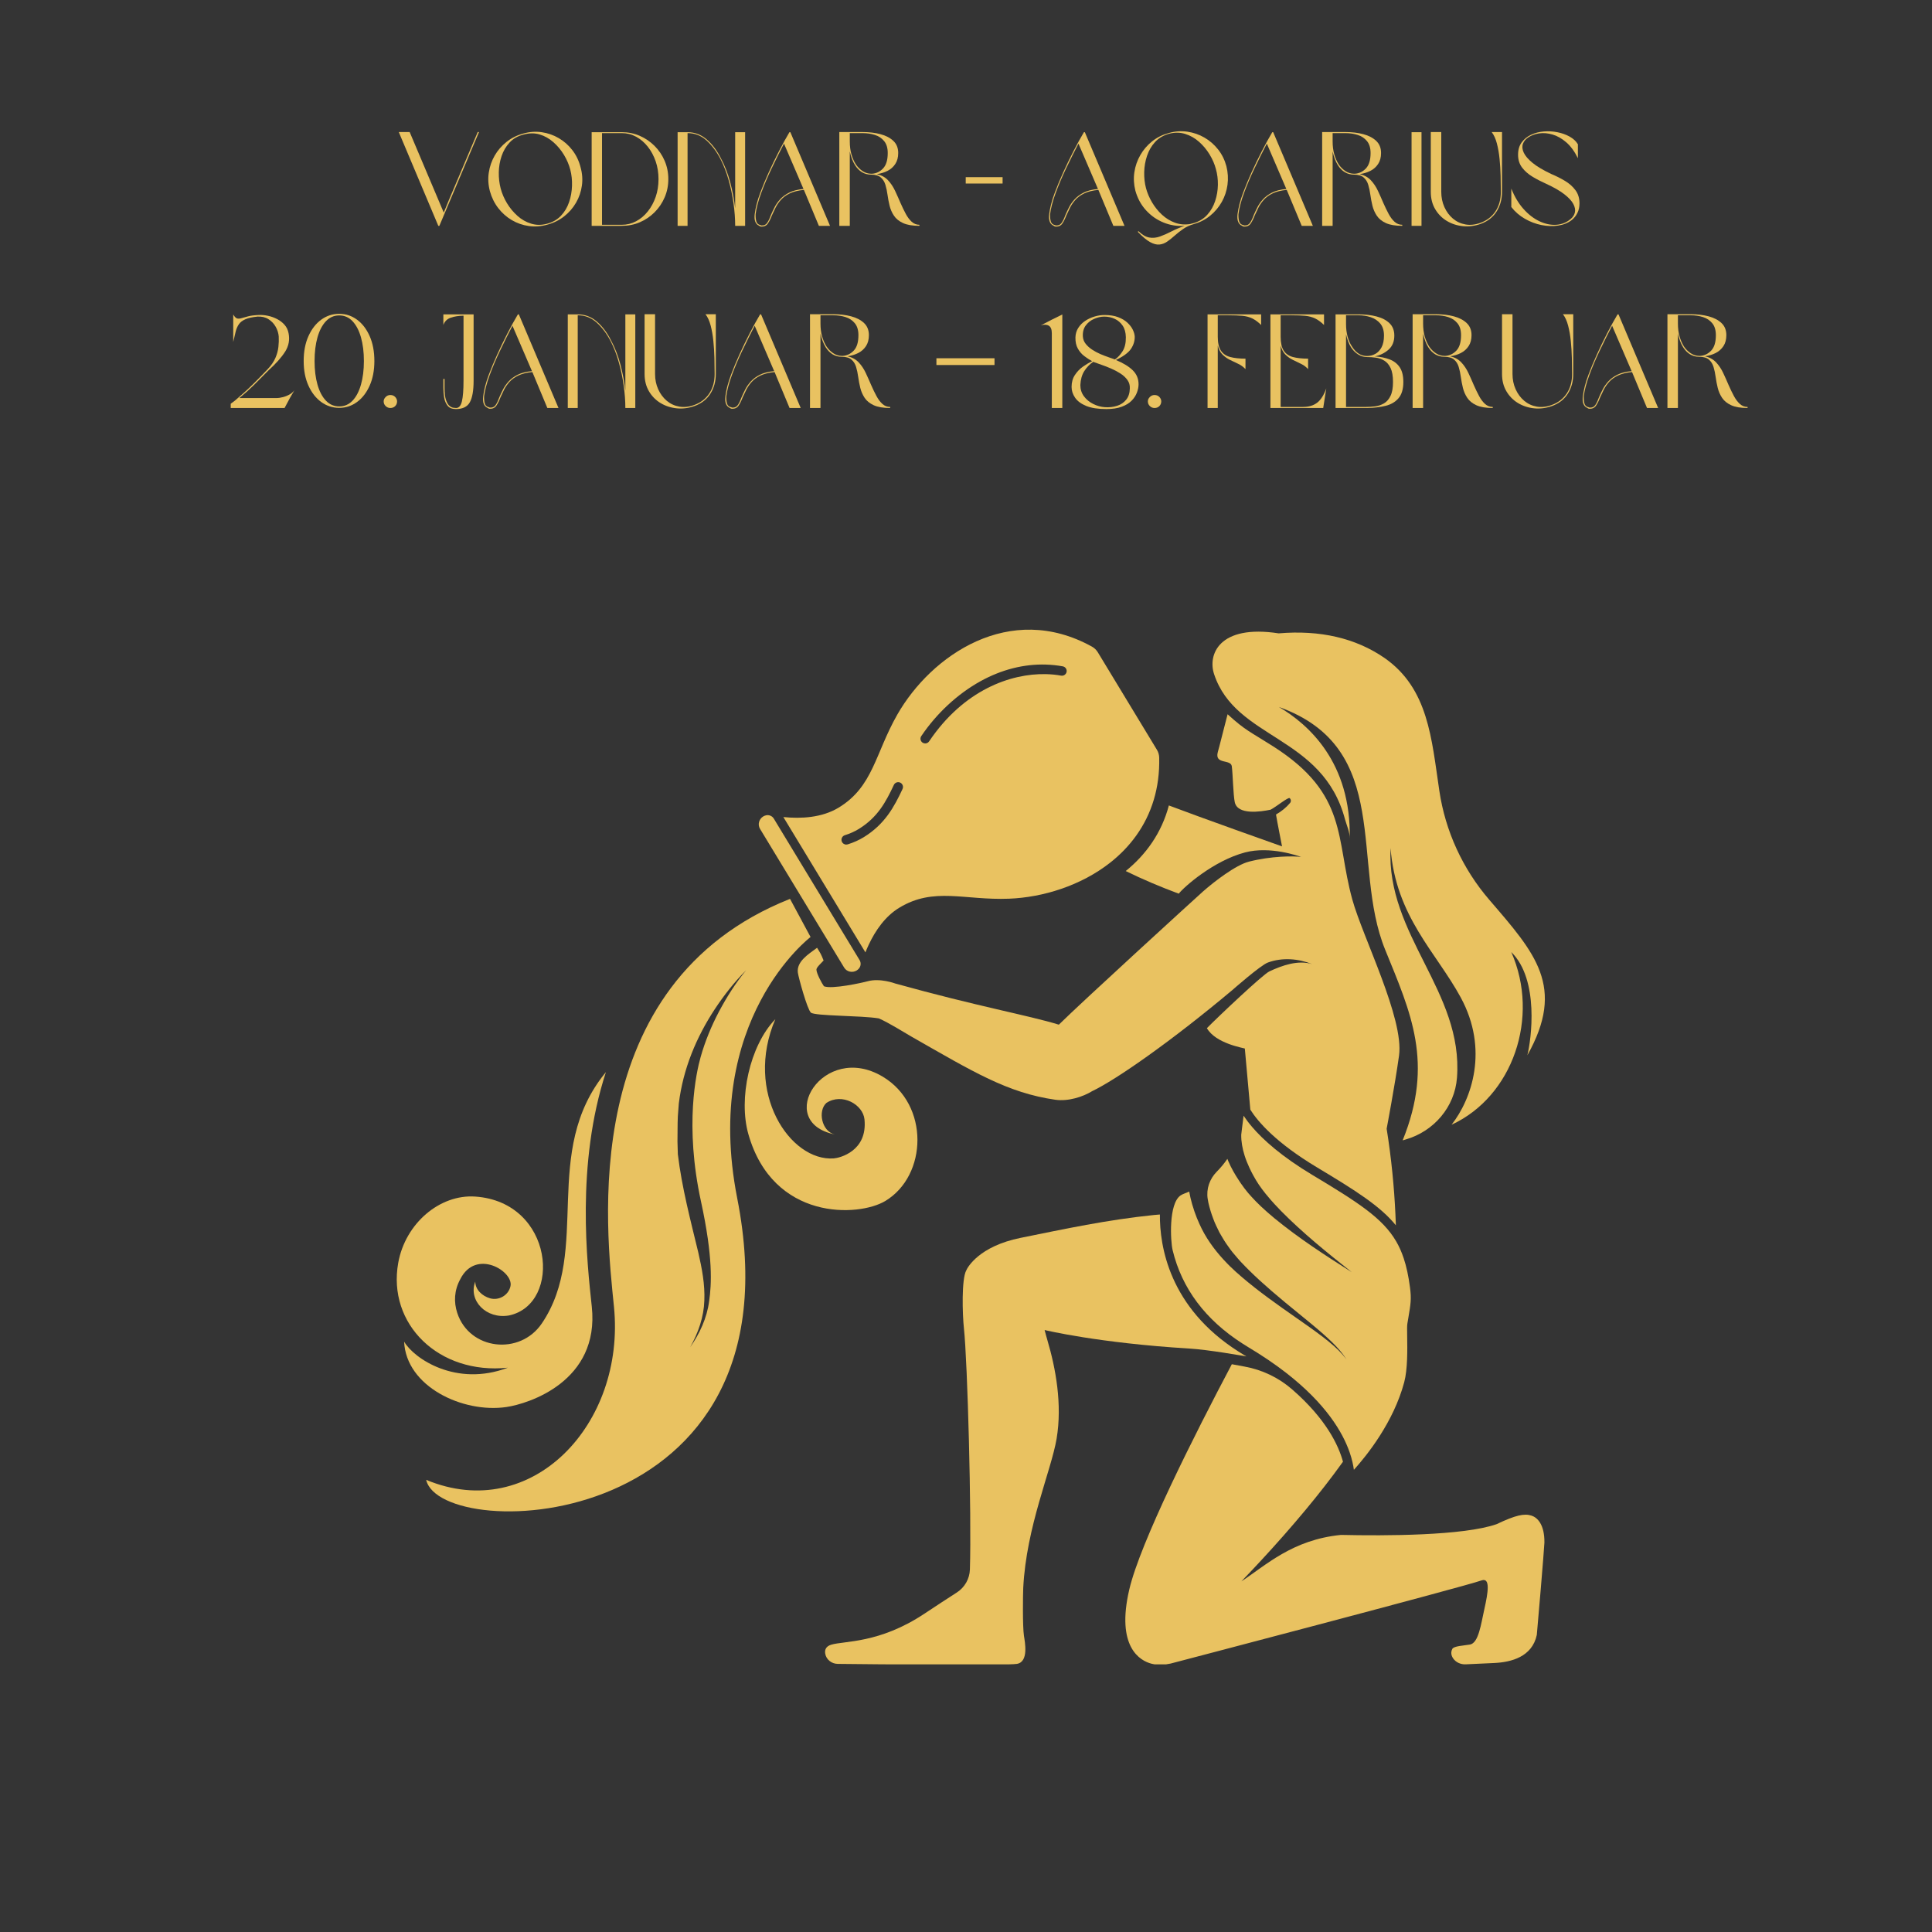 <svg xmlns="http://www.w3.org/2000/svg" xmlns:xlink="http://www.w3.org/1999/xlink" width="2048" zoomAndPan="magnify" viewBox="0 0 1536 1536" height="2048" preserveAspectRatio="xMidYMid meet" version="1.0"><defs><g/><clipPath id="6410bcf0b4"><path d="M 894 1084.09 L 1228 1084.09 L 1228 1323.203 L 894 1323.203 Z M 894 1084.09 " clip-rule="nonzero"/></clipPath><clipPath id="611864f2a1"><path d="M 655.18 965 L 991 965 L 991 1323.203 L 655.18 1323.203 Z M 655.18 965 " clip-rule="nonzero"/></clipPath><clipPath id="4d5afcdd63"><path d="M 963 502 L 1228.219 502 L 1228.219 906.828 L 963 906.828 Z M 963 502 " clip-rule="nonzero"/></clipPath></defs><rect x="-153.6" width="1843.2" fill="#ffffff" y="-153.6" height="1843.2" fill-opacity="1"/><rect x="-153.6" width="1843.2" fill="#343434" y="-153.6" height="1843.2" fill-opacity="1"/><path fill="#e9c261" d="M 894.992 692.5 C 908.387 699.09 922.793 705.168 937.152 710.504 C 941.211 705.215 964.812 684.289 989.879 677.695 C 1009.957 672.422 1032.668 680.672 1034.414 681.297 C 1028.621 680.461 1010.559 680.5 992.902 685.039 C 982.473 687.723 965.398 700.812 956.324 708.836 C 952.246 712.441 860.441 796.23 841.809 814.641 C 818.23 807.355 777.449 800.195 711.676 781.895 C 711.676 781.895 699.629 777.359 689.629 780.176 C 685.801 781.254 661.266 786.691 655.047 784.102 C 653.297 781.617 649.145 773.914 649.086 770.883 C 649.051 769.012 653.234 765.438 654.789 763.621 C 652.457 757.918 652.457 758.176 649.605 753.512 C 642.535 758.684 633.227 764.523 634.312 773.215 C 634.77 776.883 641.766 802.473 644.68 805.055 C 647.812 807.828 684.805 807.328 698.652 809.652 C 706.586 813.059 718.574 820.668 724.32 823.953 C 774.047 852.34 800.934 868.832 838.961 874.328 C 849.203 875.809 860.934 872.039 868.289 867.504 C 887.316 858.473 931.566 827.582 979.727 787.148 C 979.727 787.148 1002.273 767.285 1008.031 765.23 C 1019.598 761.016 1032.27 762.148 1043.168 766.48 C 1031.941 763.078 1019.504 767.469 1009.184 772.293 C 1004 774.684 967.992 808.793 959.68 817.266 C 959.629 817.316 959.57 817.371 959.516 817.422 C 966.555 829.742 989.016 833.211 989.676 833.605 C 989.676 833.605 993.297 874.496 994.055 882.238 C 1000.254 892.02 1014.574 908.602 1046.961 928.039 C 1078 946.656 1097.449 958.977 1109.75 974.152 C 1109.734 973.699 1109.727 973.27 1109.707 972.816 C 1109.664 971.484 1109.602 970.125 1109.543 968.773 C 1109.492 967.543 1109.445 966.32 1109.391 965.074 C 1109.328 963.734 1109.246 962.363 1109.172 961.012 C 1109.105 959.727 1109.043 958.457 1108.965 957.164 C 1108.879 955.727 1108.773 954.254 1108.68 952.805 C 1108.59 951.559 1108.52 950.332 1108.43 949.078 C 1108.316 947.551 1108.188 946 1108.062 944.461 C 1107.961 943.242 1107.875 942.035 1107.77 940.809 C 1107.633 939.277 1107.48 937.715 1107.336 936.16 C 1107.215 934.902 1107.109 933.652 1106.98 932.383 C 1106.828 930.852 1106.652 929.301 1106.484 927.754 C 1106.344 926.441 1106.211 925.141 1106.062 923.812 C 1105.879 922.215 1105.672 920.594 1105.469 918.984 C 1105.316 917.691 1105.168 916.418 1105 915.117 C 1104.746 913.133 1104.461 911.129 1104.176 909.129 C 1104.047 908.184 1103.934 907.25 1103.793 906.305 C 1103.363 903.344 1102.914 900.367 1102.426 897.371 C 1102.426 897.371 1108.965 863.023 1112.273 839.273 C 1116.387 809.762 1083.492 745.309 1075.172 715.285 C 1061.719 666.715 1071.949 631.48 1012.34 593.469 C 993.59 581.512 990.309 580.945 975.973 567.844 C 972.477 581.148 969.586 593.148 968.191 597.922 C 965.473 608.078 978.477 603.348 979.309 609.141 C 980.137 614.93 980.418 632.129 981.695 637.84 C 983.973 648.074 1002.133 645.43 1010.164 643.73 C 1014.535 641.488 1024.145 633.574 1025.309 634.539 C 1026.457 635.5 1026.605 637.215 1025.645 638.367 C 1022.602 642.008 1018.754 645.113 1014.461 647.562 C 1015.398 653.465 1019.09 671.879 1019.254 672.902 C 1017.762 672.406 953.828 649.688 929.281 640.363 C 923.523 662.25 910.984 679.551 894.992 692.5 " fill-opacity="1" fill-rule="nonzero"/><path fill="#e9c261" d="M 671.102 769.23 C 673.289 772.84 677.852 773.52 681.066 771.57 C 681.828 771.113 682.438 770.535 682.938 769.93 C 684.5 768.02 684.641 765.371 683.41 763.332 L 615.191 650.816 C 613.953 648.781 611.543 647.68 609.121 648.188 C 608.352 648.344 607.559 648.625 606.805 649.082 C 603.582 651.031 602.078 655.398 604.266 659.004 L 671.102 769.23 " fill-opacity="1" fill-rule="nonzero"/><path fill="#e9c261" d="M 673.953 671.297 C 673.574 671.41 673.195 671.469 672.816 671.469 C 671.195 671.469 669.688 670.422 669.176 668.785 C 668.551 666.77 669.676 664.637 671.691 664.012 C 675.75 662.75 679.484 661.078 682.793 659.035 C 697.699 649.84 704.227 637.746 710.637 624.043 C 711.531 622.133 713.805 621.312 715.707 622.199 C 717.617 623.102 718.441 625.363 717.547 627.273 C 710.863 641.566 703.48 655.242 686.801 665.531 C 682.949 667.906 678.625 669.848 673.953 671.297 Z M 732.453 585.207 C 744.613 567.145 761.324 551.656 779.488 541.605 C 796.344 532.289 814.125 527.812 831.594 528.363 C 836.078 528.508 840.543 528.957 844.969 529.77 C 847 530.145 848.352 532.102 847.977 534.137 C 847.602 536.176 845.641 537.512 843.609 537.152 C 839.852 536.465 835.812 536.055 831.566 535.961 C 803.449 535.305 766.141 548.598 738.68 589.402 C 737.957 590.48 736.77 591.055 735.562 591.055 C 734.844 591.055 734.117 590.848 733.473 590.422 C 731.75 589.262 731.297 586.93 732.453 585.207 Z M 690.715 750.973 C 695.973 739.797 703.723 728.48 714.988 721.652 C 742.496 704.969 766.637 715.875 802.203 714.496 C 829.152 713.449 859.207 704.172 882.426 685.992 C 898.336 673.531 911.016 656.879 917.309 635.812 C 920.336 625.668 921.902 614.516 921.602 602.293 C 921.547 600.121 920.945 598.008 919.832 596.168 L 872.73 518.48 C 871.574 516.609 869.996 515.125 868.117 514.082 C 802.801 477.926 740.406 520.891 713.418 568.066 C 695.75 598.965 694.262 625.414 666.754 642.09 C 653.391 650.191 636.719 651 622.797 649.582 L 688.027 757.156 C 688.84 755.125 689.738 753.051 690.715 750.973 " fill-opacity="1" fill-rule="nonzero"/><path fill="#e9c261" d="M 557.309 955.207 C 567.008 999.754 565.707 1021.027 563.797 1034.43 C 562.055 1047.879 556.223 1060.32 548.703 1071.074 C 555.16 1059.605 559.574 1046.965 559.969 1034.055 C 560.527 1021.156 558.055 1008.387 555.145 995.672 C 549.023 970.293 542.129 944.348 538.906 917.672 L 538.609 907.617 L 538.691 897.566 C 538.773 894.203 538.672 890.926 538.902 887.492 L 539.691 877.199 C 541.371 863.566 544.855 850.336 549.766 837.797 C 554.68 825.25 560.988 813.391 568.301 802.281 C 575.648 791.207 583.836 780.715 593.168 771.395 C 584.793 781.566 577.742 792.715 571.617 804.238 C 565.531 815.789 560.562 827.871 557.055 840.27 C 553.547 852.66 544.121 894.648 557.309 955.207 Z M 644.422 744.957 L 628.094 714.629 C 457.797 782.281 482.047 978.141 488.121 1038.891 C 497.453 1132.207 422.805 1211.523 338.824 1176.531 C 350.484 1227.848 638.961 1221.273 586.098 952.578 C 558.109 810.277 644.422 744.957 644.422 744.957 " fill-opacity="1" fill-rule="nonzero"/><g clip-path="url(#6410bcf0b4)"><path fill="#e9c261" d="M 1217.578 1204.957 C 1211.84 1203.125 1205.035 1204.539 1189.785 1211.777 C 1163.457 1220.957 1101.223 1221.102 1066.129 1220.301 C 1027.461 1224.117 1006.441 1244.457 986.926 1257.238 C 997.07 1246.684 1008.598 1234.32 1020.441 1220.879 C 1026.195 1214.344 1032.031 1207.555 1037.812 1200.602 C 1048.176 1188.137 1058.375 1175.145 1067.707 1162.109 C 1064.141 1148.949 1054.234 1128.055 1027.25 1104.574 C 1016.543 1095.25 1003.484 1089.02 989.512 1086.477 C 986.129 1085.859 982.73 1085.23 979.344 1084.598 C 949.609 1140.82 906.535 1226.285 897.801 1263.754 C 887.152 1309.418 906.344 1320.406 915.559 1322.719 C 920.629 1323.988 925.887 1323.613 930.676 1322.582 C 930.676 1322.582 1163.277 1261.672 1177.816 1256.492 C 1185.004 1253.938 1183.113 1265.91 1180.133 1279.18 C 1177.418 1291.277 1175.547 1306.293 1168.629 1307.473 C 1163.672 1308.32 1155.754 1308.621 1154.609 1310.973 C 1153.176 1313.902 1153.918 1316.469 1155.316 1318.504 C 1157.531 1321.707 1161.383 1323.363 1165.27 1323.191 L 1187.879 1322.145 C 1201.387 1321.535 1218.098 1317.316 1221.812 1299.789 C 1221.961 1299.105 1227.805 1230.203 1227.852 1226.434 C 1228.02 1212 1222.25 1206.449 1217.578 1204.957 " fill-opacity="1" fill-rule="nonzero"/></g><g clip-path="url(#611864f2a1)"><path fill="#e9c261" d="M 830.504 1057.41 C 831.234 1057.559 873.25 1067.746 945.359 1072.121 C 961.301 1073.09 988.324 1077.98 990.887 1078.398 C 990.215 1077.988 989.586 1077.586 988.902 1077.176 C 987.461 1076.316 986.055 1075.441 984.672 1074.559 C 929.383 1039.418 921.941 990.422 922.152 965.566 C 920.57 965.695 918.988 965.828 917.398 965.969 C 879.906 969.832 846.648 977.016 811.379 984.148 C 778.227 990.863 769.117 1007.77 768.203 1010.016 C 764.395 1016.879 765.125 1044.785 766.352 1056.062 C 769.227 1082.543 772.484 1203.875 771.102 1247.766 C 770.867 1255.184 767.008 1261.988 760.773 1266.023 C 753.383 1270.809 744.863 1276.309 735.031 1282.863 C 699.109 1306.812 671.172 1304.418 660.789 1307.605 C 656.473 1308.938 655.613 1311.797 656.078 1314.676 C 656.852 1319.426 661.184 1322.793 666.004 1322.84 C 692.754 1323.125 800.094 1324.238 808.469 1322.84 C 818.051 1321.242 814.816 1305.418 814.059 1300.422 C 812.93 1292.965 813.27 1267.223 813.508 1262.402 C 815.973 1213.598 835.754 1169.305 840.043 1143.766 C 844.641 1116.352 839.273 1087.621 832.691 1065.414 C 832.469 1064.668 830.898 1059.172 830.504 1057.41 " fill-opacity="1" fill-rule="nonzero"/></g><path fill="#e9c261" d="M 703.859 954.812 C 737.395 934.609 739.113 878.27 701.766 855.957 C 654.48 827.715 614.957 892 663.641 901.906 C 653.164 899.484 650.043 883.078 657.035 876.855 C 669.457 868.672 686.078 878.117 687.281 889.883 C 689.871 915.258 667.512 920.613 662.895 920.961 C 628.184 923.551 591.375 868.602 616.426 810.277 C 596.043 831.277 586.918 873.465 595.004 901.781 C 614.703 970.723 682.613 967.613 703.859 954.812 " fill-opacity="1" fill-rule="nonzero"/><path fill="#e9c261" d="M 1119.645 1047.898 C 1121.57 1036.559 1122.219 1032.742 1120.957 1023.293 C 1119.785 1014.473 1118.188 1006.973 1115.973 1000.316 C 1114.355 995.48 1112.414 991.082 1110.043 987 C 1099.262 968.438 1079.75 955.949 1043.328 934.094 C 1018.863 919.414 1004.207 906.188 995.434 895.918 C 992.637 892.637 990.426 889.656 988.699 887.031 C 988.695 887.035 988.699 887.031 988.691 887.035 C 987.949 892.527 986.82 902.145 986.82 902.145 C 986.746 907.578 987.742 913.141 989.484 918.668 C 990.516 921.961 991.84 925.242 993.348 928.477 C 994.273 930.441 995.238 932.395 996.297 934.324 C 997.004 935.625 997.75 936.934 998.508 938.215 L 1000.848 941.887 C 1002.543 944.293 1004.242 946.73 1006.18 949.047 C 1007.453 950.652 1008.785 952.223 1010.145 953.777 C 1011.156 954.934 1012.18 956.078 1013.223 957.211 C 1013.266 957.262 1013.309 957.309 1013.352 957.355 C 1015.004 959.141 1016.672 960.91 1018.375 962.66 C 1035.664 980.211 1055.148 995.949 1074.695 1011.418 C 1053.621 998.055 1032.621 984.496 1013.066 968.426 C 1009.508 965.453 1005.977 962.414 1002.566 959.188 C 1001.309 957.996 1000.082 956.805 998.883 955.578 C 998.461 955.168 998.066 954.723 997.652 954.305 C 995.809 952.402 994.023 950.414 992.254 948.391 L 989.711 945.188 L 989.141 944.469 C 988.164 943.16 987.223 941.848 986.301 940.504 C 985.879 939.891 985.477 939.258 985.07 938.641 C 981.855 933.801 978.895 928.688 976.516 923.129 C 976.266 922.543 976.055 921.926 975.812 921.332 C 973.188 925.145 970.328 928.535 967.34 931.551 C 961.691 937.266 958.895 945.227 960.156 953.168 C 960.363 954.473 960.57 955.609 960.754 956.426 C 961.215 958.406 961.738 960.375 962.328 962.328 C 962.359 962.438 962.383 962.551 962.418 962.66 C 963.016 964.621 963.688 966.574 964.418 968.5 C 965.754 972.438 967.699 976.113 969.508 979.879 C 971.27 982.824 972.922 985.852 974.883 988.699 C 975.305 989.312 975.723 989.93 976.18 990.52 C 977.355 992.094 978.395 993.785 979.68 995.285 C 979.77 995.387 979.836 995.504 979.93 995.605 L 984.039 1000.445 C 985.359 1002.094 986.914 1003.625 988.406 1005.188 C 989.91 1006.746 991.383 1008.332 992.961 1009.828 C 998.797 1015.613 1004.922 1021.141 1011.188 1026.555 C 1018.172 1032.582 1025.332 1038.457 1032.531 1044.309 C 1039.348 1049.875 1046.215 1055.422 1052.82 1061.293 C 1053.566 1061.961 1054.309 1062.641 1055.055 1063.316 C 1057.637 1065.684 1060.18 1068.117 1062.574 1070.68 C 1064.328 1072.555 1065.992 1074.512 1067.539 1076.555 C 1067.809 1076.918 1068.09 1077.277 1068.352 1077.645 C 1069.117 1078.695 1069.859 1079.773 1070.547 1080.883 C 1069.758 1079.801 1068.922 1078.77 1068.066 1077.754 C 1067.762 1077.391 1067.449 1077.043 1067.141 1076.691 C 1065.156 1074.453 1063.02 1072.359 1060.785 1070.363 C 1057.828 1067.719 1054.707 1065.23 1051.578 1062.805 C 1051.496 1062.742 1051.418 1062.688 1051.336 1062.629 C 1044.441 1057.375 1037.301 1052.422 1030.168 1047.434 C 1022.77 1042.281 1015.363 1037.086 1008.07 1031.691 C 1001.125 1026.562 994.281 1021.246 987.656 1015.598 C 984.281 1012.762 980.945 1009.754 977.711 1006.578 C 975.977 1004.871 974.285 1003.105 972.625 1001.293 C 964.988 992.973 958.266 983.594 953.586 973.07 C 952.141 969.965 950.891 966.758 949.746 963.512 C 949.707 963.395 949.664 963.285 949.625 963.172 C 948.957 961.258 948.34 959.324 947.785 957.367 C 946.848 954.059 946.043 950.711 945.438 947.312 C 942.965 948.562 940.379 949.141 938.508 950.457 C 928.977 957.168 930.551 986.723 932.27 993.891 C 939.594 1024.348 958.352 1049.348 988.016 1068.301 C 989.504 1069.246 990.984 1070.195 992.523 1071.113 C 998.031 1074.402 1003.152 1077.676 1007.973 1080.934 C 1008.18 1081.074 1008.391 1081.215 1008.594 1081.355 C 1013.52 1084.703 1018.094 1088.027 1022.34 1091.316 C 1054.086 1115.953 1067.453 1138.668 1072.988 1154.598 C 1074.914 1160.137 1075.895 1164.859 1076.375 1168.555 C 1086.602 1157.23 1107.891 1130.801 1116.398 1098.895 C 1119.152 1088.566 1118.91 1072.836 1118.746 1062.422 C 1118.66 1056.918 1118.625 1053.969 1118.906 1052.312 L 1119.645 1047.898 " fill-opacity="1" fill-rule="nonzero"/><g clip-path="url(#4d5afcdd63)"><path fill="#e9c261" d="M 1069.359 651.516 C 1070.773 656.504 1073.18 661.535 1073.066 666.789 C 1074.367 606.328 1040.352 575.875 1016.766 562.07 C 1108.223 594.883 1073.5 686.844 1101.25 755.047 C 1121.629 805.121 1140.199 844.859 1115.145 906.633 C 1115.949 906.387 1116.781 906.137 1117.633 905.891 C 1140.023 899.418 1156.586 880.07 1158.344 856.824 C 1163.535 788.258 1102.012 743.555 1105.539 674.195 C 1109.664 728.762 1141.828 757.062 1161.34 793.039 C 1183.824 834.492 1170.008 873.805 1154.043 894.184 C 1202.629 871.816 1224.457 808.812 1201.504 756.895 C 1224.023 778.961 1217.348 826.867 1214.289 838.984 C 1244.922 784.449 1220.625 757.906 1183.922 715.238 C 1162.867 690.75 1149.121 660.809 1144.344 628.871 C 1138.098 587.152 1135.695 547.414 1100.609 523.016 C 1077.762 507.289 1049.426 500.738 1016.574 503.535 C 968.988 496.188 960.09 520.633 965.258 536.016 C 982.535 588.285 1051.586 584.395 1069.359 651.516 " fill-opacity="1" fill-rule="nonzero"/></g><path fill="#e9c261" d="M 402.504 1118.645 C 420.18 1116.082 476.809 1098.254 470.496 1038.891 C 466.824 1004.328 457.707 925.934 481.719 852.352 C 429.484 915.758 470.512 993.672 430.734 1052.219 C 413.281 1077.906 373.215 1073.344 363.531 1043.832 C 360.707 1035.242 361.035 1025.902 365.973 1016.926 C 378.312 992.496 408.207 1010.582 405.879 1022.387 C 404.441 1029.684 396.699 1034.234 389.555 1032.18 C 383.449 1030.418 377.855 1025.395 377.852 1018.891 C 372.09 1033.973 386.605 1049.004 404.719 1045.824 C 447.152 1036.766 440.52 955.691 377.875 951.312 C 349.707 949.344 322.301 972.555 316.621 1003.934 C 307.809 1052.633 348.762 1093.07 403.715 1087.367 C 362.762 1102.918 329.062 1080.109 321.289 1066.633 C 322.844 1102.398 367.945 1123.652 402.504 1118.645 " fill-opacity="1" fill-rule="nonzero"/><path fill="#e9c261" d="M 435.715 1110.664 C 434.789 1111.129 436.68 1110.234 435.715 1110.664 " fill-opacity="1" fill-rule="nonzero"/><g fill="#e9c261" fill-opacity="1"><g transform="translate(179.745, 324.372)"><g><path d="M 39.859 -7.906 C 41.617 -7.906 43.461 -8.164 45.391 -8.688 C 47.328 -9.219 49.102 -9.957 50.719 -10.906 C 52.332 -11.863 53.531 -12.973 54.312 -14.234 C 54.312 -14.234 54.047 -13.723 53.516 -12.703 C 52.984 -11.68 52.051 -10.082 50.719 -7.906 L 46.5 0 L 3.688 0 L 3.688 -3.375 L 7.062 -5.906 C 9.312 -7.801 11.629 -9.82 14.016 -11.969 C 16.41 -14.113 19.117 -16.68 22.141 -19.672 C 25.16 -22.66 28.75 -26.332 32.906 -30.688 C 35.781 -33.707 37.867 -36.711 39.172 -39.703 C 40.473 -42.691 41.281 -45.645 41.594 -48.562 C 41.914 -51.477 42.004 -54.238 41.859 -56.844 C 41.648 -59.508 40.844 -62.086 39.438 -64.578 C 38.031 -67.078 36.098 -69.098 33.641 -70.641 C 31.18 -72.191 28.266 -72.863 24.891 -72.656 C 20.805 -72.238 17.625 -71.535 15.344 -70.547 C 13.062 -69.566 11.336 -68.25 10.172 -66.594 C 9.016 -64.938 8.156 -62.945 7.594 -60.625 C 7.031 -58.312 6.395 -55.609 5.688 -52.516 L 5.688 -74.344 C 6.676 -72.656 7.625 -71.633 8.531 -71.281 C 9.445 -70.938 10.594 -70.957 11.969 -71.344 C 13.344 -71.727 15.117 -72.219 17.297 -72.812 C 19.473 -73.414 22.285 -73.785 25.734 -73.922 C 28.047 -74.066 30.504 -73.875 33.109 -73.344 C 35.711 -72.812 38.172 -71.945 40.484 -70.75 C 42.805 -69.562 44.797 -68.035 46.453 -66.172 C 48.109 -64.305 49.18 -62.07 49.672 -59.469 C 50.723 -54.195 49.805 -49.297 46.922 -44.766 C 44.047 -40.234 39.617 -35.258 33.641 -29.844 C 31.109 -27.312 28.91 -25.098 27.047 -23.203 C 25.18 -21.305 23.441 -19.566 21.828 -17.984 C 20.211 -16.398 18.523 -14.816 16.766 -13.234 C 15.004 -11.648 12.93 -9.875 10.547 -7.906 Z M 39.859 -7.906 "/></g></g></g><g fill="#e9c261" fill-opacity="1"><g transform="translate(237.748, 324.372)"><g><path d="M 31.953 -74.875 C 37.148 -74.875 41.859 -73.328 46.078 -70.234 C 50.297 -67.141 53.648 -62.781 56.141 -57.156 C 58.641 -51.531 59.891 -44.922 59.891 -37.328 C 59.891 -29.879 58.641 -23.359 56.141 -17.766 C 53.648 -12.18 50.297 -7.844 46.078 -4.75 C 41.859 -1.656 37.148 -0.109 31.953 -0.109 C 26.68 -0.109 21.914 -1.656 17.656 -4.75 C 13.406 -7.844 10.016 -12.18 7.484 -17.766 C 4.953 -23.359 3.688 -29.879 3.688 -37.328 C 3.688 -44.922 4.953 -51.531 7.484 -57.156 C 10.016 -62.781 13.406 -67.141 17.656 -70.234 C 21.914 -73.328 26.68 -74.875 31.953 -74.875 Z M 31.953 -1.266 C 36.098 -1.266 39.629 -2.789 42.547 -5.844 C 45.461 -8.906 47.691 -13.16 49.234 -18.609 C 50.785 -24.055 51.562 -30.297 51.562 -37.328 C 51.562 -44.43 50.785 -50.707 49.234 -56.156 C 47.691 -61.602 45.461 -65.875 42.547 -68.969 C 39.629 -72.062 36.098 -73.609 31.953 -73.609 C 27.805 -73.609 24.273 -72.062 21.359 -68.969 C 18.441 -65.875 16.207 -61.602 14.656 -56.156 C 13.113 -50.707 12.344 -44.43 12.344 -37.328 C 12.344 -30.297 13.113 -24.055 14.656 -18.609 C 16.207 -13.16 18.441 -8.906 21.359 -5.844 C 24.273 -2.789 27.805 -1.266 31.953 -1.266 Z M 31.953 -1.266 "/></g></g><g transform="translate(301.341, 324.372)"><g><path d="M 8.969 -10.328 C 10.582 -10.328 11.879 -9.801 12.859 -8.75 C 13.848 -7.695 14.344 -6.535 14.344 -5.266 C 14.344 -3.797 13.848 -2.551 12.859 -1.531 C 11.879 -0.508 10.582 0 8.969 0 C 7.562 0 6.328 -0.508 5.266 -1.531 C 4.211 -2.551 3.688 -3.797 3.688 -5.266 C 3.688 -6.535 4.211 -7.695 5.266 -8.75 C 6.328 -9.801 7.562 -10.328 8.969 -10.328 Z M 8.969 -10.328 "/></g></g><g transform="translate(319.374, 324.372)"><g/></g><g transform="translate(348.797, 324.372)"><g><path d="M 27.734 -74.453 L 27.734 -21.719 C 27.734 -13.844 26.727 -8.113 24.719 -4.531 C 22.719 -0.945 19.016 0.844 13.609 0.844 C 10.648 0.844 8.469 -0.031 7.062 -1.781 C 5.656 -3.539 4.738 -5.703 4.312 -8.266 C 3.895 -10.836 3.688 -13.391 3.688 -15.922 L 3.688 -23.094 L 4.641 -23.094 L 4.641 -15.922 C 4.641 -11.773 5.023 -8.594 5.797 -6.375 C 6.566 -4.164 7.477 -2.617 8.531 -1.734 C 9.594 -0.859 10.613 -0.348 11.594 -0.203 C 12.582 -0.066 13.32 0 13.812 0 C 16.062 0 17.609 -1.789 18.453 -5.375 C 19.297 -8.957 19.719 -14.406 19.719 -21.719 L 19.719 -73.391 C 15.852 -73.328 12.477 -72.801 9.594 -71.812 C 6.707 -70.832 4.738 -68.898 3.688 -66.016 L 3.688 -74.453 Z M 27.734 -74.453 "/></g></g></g><g fill="#e9c261" fill-opacity="1"><g transform="translate(380.225, 324.372)"><g><path d="M 54.938 0 L 43.031 -28.578 C 38.531 -28.148 34.816 -27.234 31.891 -25.828 C 28.973 -24.43 26.617 -22.727 24.828 -20.719 C 23.035 -18.719 21.594 -16.625 20.5 -14.438 C 19.414 -12.258 18.453 -10.223 17.609 -8.328 C 16.629 -5.723 15.555 -3.562 14.391 -1.844 C 13.234 -0.125 11.457 0.695 9.062 0.625 C 8.781 0.562 8.516 0.492 8.266 0.422 C 8.023 0.348 7.727 0.172 7.375 -0.109 C 4.5 -1.367 3.344 -4.426 3.906 -9.281 C 4.188 -11.602 4.691 -14.223 5.422 -17.141 C 6.16 -20.055 7.164 -23.203 8.438 -26.578 C 10.332 -31.641 12.562 -37 15.125 -42.656 C 17.695 -48.312 20.406 -53.898 23.25 -59.422 C 26.094 -64.941 28.852 -69.953 31.531 -74.453 L 32.266 -74.453 L 63.797 0 Z M 42.703 -29.312 L 27.203 -65.375 C 23.973 -59.188 20.723 -52.664 17.453 -45.812 C 14.18 -38.957 11.422 -32.473 9.172 -26.359 C 7.91 -22.984 6.91 -19.852 6.172 -16.969 C 5.43 -14.094 4.922 -11.531 4.641 -9.281 C 4.566 -7.102 4.738 -5.254 5.156 -3.734 C 5.582 -2.223 6.43 -1.258 7.703 -0.844 C 8.047 -0.77 8.305 -0.695 8.484 -0.625 C 8.66 -0.562 8.891 -0.457 9.172 -0.312 C 11.285 -0.176 12.867 -0.914 13.922 -2.531 C 14.973 -4.145 15.922 -6.148 16.766 -8.547 C 17.609 -10.516 18.594 -12.602 19.719 -14.812 C 20.844 -17.031 22.336 -19.156 24.203 -21.188 C 26.066 -23.227 28.473 -24.988 31.422 -26.469 C 34.379 -27.945 38.141 -28.895 42.703 -29.312 Z M 42.703 -29.312 "/></g></g></g><g fill="#e9c261" fill-opacity="1"><g transform="translate(447.719, 324.372)"><g><path d="M 3.688 -74.453 L 11.594 -74.453 C 17.363 -74.453 22.477 -72.5 26.938 -68.594 C 31.406 -64.695 35.148 -59.688 38.172 -53.562 C 41.266 -47.801 43.723 -41.457 45.547 -34.531 C 47.379 -27.613 48.68 -20.742 49.453 -13.922 L 49.453 -74.453 L 57.359 -74.453 L 57.359 0 L 49.453 0 C 49.453 -5.625 49.016 -11.562 48.141 -17.812 C 47.266 -24.07 45.961 -30.258 44.234 -36.375 C 42.516 -42.5 40.352 -48.086 37.75 -53.141 C 34.582 -59.191 30.852 -64.133 26.562 -67.969 C 22.281 -71.801 17.289 -73.719 11.594 -73.719 L 11.594 0 L 3.688 0 Z M 3.688 -74.453 "/></g></g></g><g fill="#e9c261" fill-opacity="1"><g transform="translate(508.78, 324.372)"><g><path d="M 12.016 -74.562 L 12.016 -27 C 12.016 -22.633 12.844 -18.609 14.5 -14.922 C 16.156 -11.234 18.422 -8.176 21.297 -5.75 C 24.18 -3.32 27.504 -1.773 31.266 -1.109 C 35.023 -0.441 39.016 -0.879 43.234 -2.422 C 48.297 -4.254 52.25 -7.297 55.094 -11.547 C 57.945 -15.797 59.375 -20.945 59.375 -27 C 59.375 -30.938 59.316 -35.188 59.203 -39.75 C 59.098 -44.32 58.816 -48.836 58.359 -53.297 C 57.91 -57.766 57.191 -61.863 56.203 -65.594 C 55.223 -69.32 53.852 -72.312 52.094 -74.562 L 60.312 -74.562 L 60.312 -27 C 60.312 -21.164 58.891 -15.977 56.047 -11.438 C 53.203 -6.906 49.004 -3.617 43.453 -1.578 C 38.734 0.109 34.02 0.723 29.312 0.266 C 24.602 -0.191 20.316 -1.578 16.453 -3.891 C 12.586 -6.211 9.492 -9.344 7.172 -13.281 C 4.848 -17.219 3.688 -21.789 3.688 -27 L 3.688 -74.562 Z M 12.016 -74.562 "/></g></g></g><g fill="#e9c261" fill-opacity="1"><g transform="translate(572.794, 324.372)"><g><path d="M 54.938 0 L 43.031 -28.578 C 38.531 -28.148 34.816 -27.234 31.891 -25.828 C 28.973 -24.43 26.617 -22.727 24.828 -20.719 C 23.035 -18.719 21.594 -16.625 20.5 -14.438 C 19.414 -12.258 18.453 -10.223 17.609 -8.328 C 16.629 -5.723 15.555 -3.562 14.391 -1.844 C 13.234 -0.125 11.457 0.695 9.062 0.625 C 8.781 0.562 8.516 0.492 8.266 0.422 C 8.023 0.348 7.727 0.172 7.375 -0.109 C 4.5 -1.367 3.344 -4.426 3.906 -9.281 C 4.188 -11.602 4.691 -14.223 5.422 -17.141 C 6.16 -20.055 7.164 -23.203 8.438 -26.578 C 10.332 -31.641 12.562 -37 15.125 -42.656 C 17.695 -48.312 20.406 -53.898 23.25 -59.422 C 26.094 -64.941 28.852 -69.953 31.531 -74.453 L 32.266 -74.453 L 63.797 0 Z M 42.703 -29.312 L 27.203 -65.375 C 23.973 -59.188 20.723 -52.664 17.453 -45.812 C 14.18 -38.957 11.422 -32.473 9.172 -26.359 C 7.91 -22.984 6.91 -19.852 6.172 -16.969 C 5.43 -14.094 4.922 -11.531 4.641 -9.281 C 4.566 -7.102 4.738 -5.254 5.156 -3.734 C 5.582 -2.223 6.43 -1.258 7.703 -0.844 C 8.047 -0.77 8.305 -0.695 8.484 -0.625 C 8.66 -0.562 8.891 -0.457 9.172 -0.312 C 11.285 -0.176 12.867 -0.914 13.922 -2.531 C 14.973 -4.145 15.922 -6.148 16.766 -8.547 C 17.609 -10.516 18.594 -12.602 19.719 -14.812 C 20.844 -17.031 22.336 -19.156 24.203 -21.188 C 26.066 -23.227 28.473 -24.988 31.422 -26.469 C 34.379 -27.945 38.141 -28.895 42.703 -29.312 Z M 42.703 -29.312 "/></g></g></g><g fill="#e9c261" fill-opacity="1"><g transform="translate(640.289, 324.372)"><g><path d="M 33.531 -41.125 C 37.188 -40.281 40.141 -38.66 42.391 -36.266 C 44.641 -33.879 46.52 -31.066 48.031 -27.828 C 49.539 -24.598 51 -21.332 52.406 -18.031 C 53.738 -15.008 55.109 -12.18 56.516 -9.547 C 57.922 -6.91 59.504 -4.801 61.266 -3.219 C 63.023 -1.633 65.066 -0.844 67.391 -0.844 L 67.391 0 C 61.898 0 57.555 -0.734 54.359 -2.203 C 51.16 -3.68 48.754 -5.633 47.141 -8.062 C 45.523 -10.488 44.363 -13.145 43.656 -16.031 C 42.957 -18.914 42.41 -21.797 42.016 -24.672 C 41.629 -27.555 41.066 -30.211 40.328 -32.641 C 39.598 -35.066 38.367 -37.016 36.641 -38.484 C 34.922 -39.961 32.375 -40.703 29 -40.703 C 23.656 -40.703 19.367 -43.234 16.141 -48.297 C 14.305 -51.242 12.93 -54.863 12.016 -59.156 L 12.016 0 L 3.688 0 L 3.688 -74.562 L 22.25 -74.562 C 27.445 -74.562 32.172 -74 36.422 -72.875 C 40.68 -71.75 44.094 -69.973 46.656 -67.547 C 49.227 -65.117 50.516 -61.898 50.516 -57.891 C 50.516 -54.441 49.738 -51.539 48.188 -49.188 C 46.645 -46.832 44.586 -45.004 42.016 -43.703 C 39.453 -42.41 36.625 -41.551 33.531 -41.125 Z M 42.188 -57.891 C 42.188 -61.898 41.234 -65.062 39.328 -67.375 C 37.43 -69.695 34.973 -71.332 31.953 -72.281 C 28.93 -73.238 25.695 -73.719 22.25 -73.719 L 12.016 -73.719 L 12.016 -67.172 C 12.016 -63.305 12.453 -59.863 13.328 -56.844 C 14.211 -53.82 15.395 -51.148 16.875 -48.828 C 18.352 -46.648 20.145 -44.875 22.25 -43.5 C 24.363 -42.125 26.613 -41.438 29 -41.438 L 29.734 -41.438 C 33.109 -41.656 36.023 -43.062 38.484 -45.656 C 40.953 -48.258 42.188 -52.336 42.188 -57.891 Z M 42.188 -57.891 "/></g></g></g><g fill="#e9c261" fill-opacity="1"><g transform="translate(711.369, 324.372)"><g/></g></g><g fill="#e9c261" fill-opacity="1"><g transform="translate(740.792, 324.372)"><g><path d="M 3.688 -39.547 L 49.875 -39.547 L 49.875 -34.172 L 3.688 -34.172 Z M 3.688 -39.547 "/></g></g></g><g fill="#e9c261" fill-opacity="1"><g transform="translate(794.365, 324.372)"><g/></g></g><g fill="#e9c261" fill-opacity="1"><g transform="translate(823.789, 324.372)"><g><path d="M 12.438 -70.234 L 20.781 -74.344 L 20.781 0 L 12.438 0 L 12.438 -59.469 C 12.438 -62.5 11.629 -64.488 10.016 -65.438 C 8.398 -66.383 6.289 -66.473 3.688 -65.703 Z M 12.438 -70.234 "/></g></g></g><g fill="#e9c261" fill-opacity="1"><g transform="translate(848.256, 324.372)"><g><path d="M 38.906 -38.172 C 44.812 -35.711 49.289 -32.973 52.344 -29.953 C 55.406 -26.93 56.938 -23.238 56.938 -18.875 C 56.938 -16.77 56.5 -14.555 55.625 -12.234 C 54.75 -9.91 53.344 -7.766 51.406 -5.797 C 49.477 -3.828 46.859 -2.227 43.547 -1 C 40.242 0.227 36.164 0.844 31.312 0.844 C 24.707 0.844 19.383 0.02 15.344 -1.625 C 11.301 -3.281 8.348 -5.461 6.484 -8.172 C 4.617 -10.879 3.688 -13.742 3.688 -16.766 C 3.688 -20.422 4.566 -23.582 6.328 -26.25 C 8.086 -28.926 10.25 -31.16 12.812 -32.953 C 15.375 -34.742 17.781 -36.164 20.031 -37.219 C 18.062 -38.281 16.02 -39.598 13.906 -41.172 C 11.801 -42.754 10.062 -44.758 8.688 -47.188 C 7.32 -49.613 6.676 -52.582 6.75 -56.094 C 6.82 -58.906 7.562 -61.422 8.969 -63.641 C 10.375 -65.859 12.203 -67.723 14.453 -69.234 C 16.703 -70.742 19.176 -71.898 21.875 -72.703 C 24.582 -73.516 27.238 -73.922 29.844 -73.922 C 34.062 -73.922 37.664 -73.359 40.656 -72.234 C 43.645 -71.109 46.102 -69.648 48.031 -67.859 C 49.969 -66.066 51.41 -64.188 52.359 -62.219 C 53.305 -60.25 53.816 -58.422 53.891 -56.734 C 53.953 -53.285 52.945 -50.031 50.875 -46.969 C 48.801 -43.914 44.812 -40.984 38.906 -38.172 Z M 30.266 -0.625 C 33.711 -0.414 36.91 -0.785 39.859 -1.734 C 42.816 -2.68 45.223 -4.297 47.078 -6.578 C 48.941 -8.867 49.91 -11.844 49.984 -15.5 C 50.129 -18.031 49.5 -20.281 48.094 -22.25 C 46.688 -24.219 44.836 -25.938 42.547 -27.406 C 40.266 -28.883 37.785 -30.203 35.109 -31.359 C 32.441 -32.523 29.859 -33.531 27.359 -34.375 C 24.867 -35.219 22.707 -35.992 20.875 -36.703 C 18 -34.734 15.629 -32.27 13.766 -29.312 C 11.898 -26.363 10.863 -22.676 10.656 -18.25 C 10.656 -14.875 11.602 -11.898 13.5 -9.328 C 15.395 -6.766 17.852 -4.727 20.875 -3.219 C 23.906 -1.707 27.035 -0.844 30.266 -0.625 Z M 12.656 -56.844 C 12.789 -54.656 13.547 -52.703 14.922 -50.984 C 16.297 -49.266 18 -47.734 20.031 -46.391 C 22.07 -45.055 24.234 -43.895 26.516 -42.906 C 28.805 -41.926 30.988 -41.082 33.062 -40.375 C 35.133 -39.676 36.836 -39.082 38.172 -38.594 C 40.422 -40.145 42.441 -42.328 44.234 -45.141 C 46.023 -47.953 46.891 -51.676 46.828 -56.312 C 46.754 -60.039 45.906 -63.098 44.281 -65.484 C 42.664 -67.879 40.578 -69.672 38.016 -70.859 C 35.453 -72.055 32.656 -72.656 29.625 -72.656 C 27.102 -72.656 24.469 -72.07 21.719 -70.906 C 18.977 -69.75 16.727 -67.992 14.969 -65.641 C 13.219 -63.285 12.445 -60.352 12.656 -56.844 Z M 12.656 -56.844 "/></g></g></g><g fill="#e9c261" fill-opacity="1"><g transform="translate(908.895, 324.372)"><g><path d="M 8.969 -10.328 C 10.582 -10.328 11.879 -9.801 12.859 -8.75 C 13.848 -7.695 14.344 -6.535 14.344 -5.266 C 14.344 -3.797 13.848 -2.551 12.859 -1.531 C 11.879 -0.508 10.582 0 8.969 0 C 7.562 0 6.328 -0.508 5.266 -1.531 C 4.211 -2.551 3.688 -3.797 3.688 -5.266 C 3.688 -6.535 4.211 -7.695 5.266 -8.75 C 6.328 -9.801 7.562 -10.328 8.969 -10.328 Z M 8.969 -10.328 "/></g></g><g transform="translate(926.929, 324.372)"><g/></g></g><g fill="#e9c261" fill-opacity="1"><g transform="translate(956.352, 324.372)"><g><path d="M 11.812 -49.672 L 11.812 0 L 3.688 0 L 3.688 -74.453 L 46.297 -74.453 L 46.297 -66.016 C 43.836 -68.398 41.461 -70.141 39.172 -71.234 C 36.891 -72.328 34.27 -73.016 31.312 -73.297 C 28.363 -73.578 24.711 -73.719 20.359 -73.719 L 11.812 -73.719 L 11.812 -56.625 C 11.812 -51.844 12.633 -48.188 14.281 -45.656 C 15.938 -43.125 18.398 -41.422 21.672 -40.547 C 24.941 -39.672 29 -39.234 33.844 -39.234 L 33.844 -30.891 C 32.227 -32.648 30.332 -34.039 28.156 -35.062 C 25.977 -36.082 23.781 -37.133 21.562 -38.219 C 19.352 -39.312 17.367 -40.719 15.609 -42.438 C 13.848 -44.164 12.582 -46.578 11.812 -49.672 Z M 11.812 -49.672 "/></g></g></g><g fill="#e9c261" fill-opacity="1"><g transform="translate(1006.34, 324.372)"><g><path d="M 11.812 -49.672 L 11.812 -0.844 L 29.625 -0.844 C 34.195 -0.844 37.941 -1.969 40.859 -4.219 C 43.773 -6.469 46.188 -10.266 48.094 -15.609 L 45.656 0 L 3.688 0 L 3.688 -74.453 L 46.297 -74.453 L 46.297 -66.016 C 43.836 -68.398 41.445 -70.141 39.125 -71.234 C 36.801 -72.328 34.18 -73.016 31.266 -73.297 C 28.348 -73.578 24.742 -73.719 20.453 -73.719 L 11.812 -73.719 L 11.812 -56.625 C 11.812 -51.844 12.617 -48.188 14.234 -45.656 C 15.848 -43.125 18.27 -41.422 21.5 -40.547 C 24.738 -39.672 28.785 -39.234 33.641 -39.234 L 33.641 -30.891 C 32.086 -32.648 30.238 -34.039 28.094 -35.062 C 25.957 -36.082 23.781 -37.133 21.562 -38.219 C 19.352 -39.312 17.367 -40.719 15.609 -42.438 C 13.848 -44.164 12.582 -46.578 11.812 -49.672 Z M 11.812 -49.672 "/></g></g></g><g fill="#e9c261" fill-opacity="1"><g transform="translate(1058.121, 324.372)"><g><path d="M 34.906 -41.016 C 39.332 -40.734 43.25 -39.941 46.656 -38.641 C 50.07 -37.348 52.742 -35.273 54.672 -32.422 C 56.609 -29.578 57.578 -25.66 57.578 -20.672 C 57.578 -15.047 56.289 -10.738 53.719 -7.75 C 51.156 -4.758 47.691 -2.738 43.328 -1.688 C 38.973 -0.633 34.094 -0.07 28.688 0 L 3.688 0 L 3.688 -74.453 L 21.938 -74.453 C 27.207 -74.453 32.004 -73.891 36.328 -72.766 C 40.648 -71.641 44.078 -69.844 46.609 -67.375 C 49.141 -64.914 50.406 -61.648 50.406 -57.578 C 50.406 -52.867 48.895 -49.16 45.875 -46.453 C 42.852 -43.742 39.195 -41.93 34.906 -41.016 Z M 49.359 -20.672 C 49.359 -25.379 48.723 -29.066 47.453 -31.734 C 46.191 -34.41 44.52 -36.379 42.438 -37.641 C 40.363 -38.91 38.129 -39.703 35.734 -40.016 C 33.348 -40.336 31 -40.5 28.688 -40.5 C 26.227 -40.5 23.891 -41.18 21.672 -42.547 C 19.453 -43.922 17.57 -45.801 16.031 -48.188 C 15.113 -49.594 14.32 -51.191 13.656 -52.984 C 12.988 -54.773 12.441 -56.691 12.016 -58.734 L 12.016 -0.844 L 27.844 -0.844 C 30.227 -0.844 32.664 -1 35.156 -1.312 C 37.656 -1.633 39.977 -2.41 42.125 -3.641 C 44.27 -4.867 46.008 -6.836 47.344 -9.547 C 48.688 -12.254 49.359 -15.961 49.359 -20.672 Z M 42.188 -57.578 C 42.188 -61.586 41.203 -64.77 39.234 -67.125 C 37.266 -69.477 34.734 -71.164 31.641 -72.188 C 28.547 -73.207 25.312 -73.719 21.938 -73.719 L 12.016 -73.719 L 12.016 -66.75 C 12.016 -63.094 12.438 -59.734 13.281 -56.672 C 14.125 -53.617 15.32 -50.969 16.875 -48.719 C 19.969 -43.801 23.906 -41.344 28.688 -41.344 C 31.07 -41.344 33.285 -41.906 35.328 -43.031 C 37.367 -44.156 39.02 -45.91 40.281 -48.297 C 41.551 -50.691 42.188 -53.785 42.188 -57.578 Z M 42.188 -57.578 "/></g></g></g><g fill="#e9c261" fill-opacity="1"><g transform="translate(1119.393, 324.372)"><g><path d="M 33.531 -41.125 C 37.188 -40.281 40.141 -38.66 42.391 -36.266 C 44.641 -33.879 46.52 -31.066 48.031 -27.828 C 49.539 -24.598 51 -21.332 52.406 -18.031 C 53.738 -15.008 55.109 -12.18 56.516 -9.547 C 57.922 -6.91 59.504 -4.801 61.266 -3.219 C 63.023 -1.633 65.066 -0.844 67.391 -0.844 L 67.391 0 C 61.898 0 57.555 -0.734 54.359 -2.203 C 51.16 -3.68 48.754 -5.633 47.141 -8.062 C 45.523 -10.488 44.363 -13.145 43.656 -16.031 C 42.957 -18.914 42.41 -21.797 42.016 -24.672 C 41.629 -27.555 41.066 -30.211 40.328 -32.641 C 39.598 -35.066 38.367 -37.016 36.641 -38.484 C 34.922 -39.961 32.375 -40.703 29 -40.703 C 23.656 -40.703 19.367 -43.234 16.141 -48.297 C 14.305 -51.242 12.93 -54.863 12.016 -59.156 L 12.016 0 L 3.688 0 L 3.688 -74.562 L 22.25 -74.562 C 27.445 -74.562 32.172 -74 36.422 -72.875 C 40.68 -71.75 44.094 -69.973 46.656 -67.547 C 49.227 -65.117 50.516 -61.898 50.516 -57.891 C 50.516 -54.441 49.738 -51.539 48.188 -49.188 C 46.645 -46.832 44.586 -45.004 42.016 -43.703 C 39.453 -42.41 36.625 -41.551 33.531 -41.125 Z M 42.188 -57.891 C 42.188 -61.898 41.234 -65.062 39.328 -67.375 C 37.43 -69.695 34.973 -71.332 31.953 -72.281 C 28.93 -73.238 25.695 -73.719 22.25 -73.719 L 12.016 -73.719 L 12.016 -67.172 C 12.016 -63.305 12.453 -59.863 13.328 -56.844 C 14.211 -53.82 15.395 -51.148 16.875 -48.828 C 18.352 -46.648 20.145 -44.875 22.25 -43.5 C 24.363 -42.125 26.613 -41.438 29 -41.438 L 29.734 -41.438 C 33.109 -41.656 36.023 -43.062 38.484 -45.656 C 40.953 -48.258 42.188 -52.336 42.188 -57.891 Z M 42.188 -57.891 "/></g></g></g><g fill="#e9c261" fill-opacity="1"><g transform="translate(1190.473, 324.372)"><g><path d="M 12.016 -74.562 L 12.016 -27 C 12.016 -22.633 12.844 -18.609 14.5 -14.922 C 16.156 -11.234 18.422 -8.176 21.297 -5.75 C 24.18 -3.32 27.504 -1.773 31.266 -1.109 C 35.023 -0.441 39.016 -0.879 43.234 -2.422 C 48.297 -4.254 52.25 -7.297 55.094 -11.547 C 57.945 -15.797 59.375 -20.945 59.375 -27 C 59.375 -30.938 59.316 -35.188 59.203 -39.75 C 59.098 -44.32 58.816 -48.836 58.359 -53.297 C 57.91 -57.766 57.191 -61.863 56.203 -65.594 C 55.223 -69.32 53.852 -72.312 52.094 -74.562 L 60.312 -74.562 L 60.312 -27 C 60.312 -21.164 58.891 -15.977 56.047 -11.438 C 53.203 -6.906 49.004 -3.617 43.453 -1.578 C 38.734 0.109 34.02 0.723 29.312 0.266 C 24.602 -0.191 20.316 -1.578 16.453 -3.891 C 12.586 -6.211 9.492 -9.344 7.172 -13.281 C 4.848 -17.219 3.688 -21.789 3.688 -27 L 3.688 -74.562 Z M 12.016 -74.562 "/></g></g></g><g fill="#e9c261" fill-opacity="1"><g transform="translate(1254.487, 324.372)"><g><path d="M 54.938 0 L 43.031 -28.578 C 38.531 -28.148 34.816 -27.234 31.891 -25.828 C 28.973 -24.43 26.617 -22.727 24.828 -20.719 C 23.035 -18.719 21.594 -16.625 20.5 -14.438 C 19.414 -12.258 18.453 -10.223 17.609 -8.328 C 16.629 -5.723 15.555 -3.562 14.391 -1.844 C 13.234 -0.125 11.457 0.695 9.062 0.625 C 8.781 0.562 8.516 0.492 8.266 0.422 C 8.023 0.348 7.727 0.172 7.375 -0.109 C 4.5 -1.367 3.344 -4.426 3.906 -9.281 C 4.188 -11.602 4.691 -14.223 5.422 -17.141 C 6.16 -20.055 7.164 -23.203 8.438 -26.578 C 10.332 -31.641 12.562 -37 15.125 -42.656 C 17.695 -48.312 20.406 -53.898 23.25 -59.422 C 26.094 -64.941 28.852 -69.953 31.531 -74.453 L 32.266 -74.453 L 63.797 0 Z M 42.703 -29.312 L 27.203 -65.375 C 23.973 -59.188 20.723 -52.664 17.453 -45.812 C 14.18 -38.957 11.422 -32.473 9.172 -26.359 C 7.91 -22.984 6.91 -19.852 6.172 -16.969 C 5.43 -14.094 4.922 -11.531 4.641 -9.281 C 4.566 -7.102 4.738 -5.254 5.156 -3.734 C 5.582 -2.223 6.43 -1.258 7.703 -0.844 C 8.047 -0.77 8.305 -0.695 8.484 -0.625 C 8.66 -0.562 8.891 -0.457 9.172 -0.312 C 11.285 -0.176 12.867 -0.914 13.922 -2.531 C 14.973 -4.145 15.922 -6.148 16.766 -8.547 C 17.609 -10.516 18.594 -12.602 19.719 -14.812 C 20.844 -17.031 22.336 -19.156 24.203 -21.188 C 26.066 -23.227 28.473 -24.988 31.422 -26.469 C 34.379 -27.945 38.141 -28.895 42.703 -29.312 Z M 42.703 -29.312 "/></g></g></g><g fill="#e9c261" fill-opacity="1"><g transform="translate(1321.981, 324.372)"><g><path d="M 33.531 -41.125 C 37.188 -40.281 40.141 -38.66 42.391 -36.266 C 44.641 -33.879 46.52 -31.066 48.031 -27.828 C 49.539 -24.598 51 -21.332 52.406 -18.031 C 53.738 -15.008 55.109 -12.18 56.516 -9.547 C 57.922 -6.91 59.504 -4.801 61.266 -3.219 C 63.023 -1.633 65.066 -0.844 67.391 -0.844 L 67.391 0 C 61.898 0 57.555 -0.734 54.359 -2.203 C 51.16 -3.68 48.754 -5.633 47.141 -8.062 C 45.523 -10.488 44.363 -13.145 43.656 -16.031 C 42.957 -18.914 42.41 -21.797 42.016 -24.672 C 41.629 -27.555 41.066 -30.211 40.328 -32.641 C 39.598 -35.066 38.367 -37.016 36.641 -38.484 C 34.922 -39.961 32.375 -40.703 29 -40.703 C 23.656 -40.703 19.367 -43.234 16.141 -48.297 C 14.305 -51.242 12.93 -54.863 12.016 -59.156 L 12.016 0 L 3.688 0 L 3.688 -74.562 L 22.25 -74.562 C 27.445 -74.562 32.172 -74 36.422 -72.875 C 40.68 -71.75 44.094 -69.973 46.656 -67.547 C 49.227 -65.117 50.516 -61.898 50.516 -57.891 C 50.516 -54.441 49.738 -51.539 48.188 -49.188 C 46.645 -46.832 44.586 -45.004 42.016 -43.703 C 39.453 -42.41 36.625 -41.551 33.531 -41.125 Z M 42.188 -57.891 C 42.188 -61.898 41.234 -65.062 39.328 -67.375 C 37.43 -69.695 34.973 -71.332 31.953 -72.281 C 28.93 -73.238 25.695 -73.719 22.25 -73.719 L 12.016 -73.719 L 12.016 -67.172 C 12.016 -63.305 12.453 -59.863 13.328 -56.844 C 14.211 -53.82 15.395 -51.148 16.875 -48.828 C 18.352 -46.648 20.145 -44.875 22.25 -43.5 C 24.363 -42.125 26.613 -41.438 29 -41.438 L 29.734 -41.438 C 33.109 -41.656 36.023 -43.062 38.484 -45.656 C 40.953 -48.258 42.188 -52.336 42.188 -57.891 Z M 42.188 -57.891 "/></g></g></g><g fill="#e9c261" fill-opacity="1"><g transform="translate(313.358, 179.553)"><g><path d="M 66.438 -74.562 L 67.484 -74.562 L 62 -61.688 L 35.953 0 L 35.109 0 L 3.688 -74.562 L 12.344 -74.562 L 39.438 -10.547 L 43.547 -20.562 Z M 66.438 -74.562 "/></g></g></g><g fill="#e9c261" fill-opacity="1"><g transform="translate(384.544, 179.553)"><g><path d="M 31.531 -73.391 C 36.445 -74.797 41.332 -75.145 46.188 -74.438 C 51.039 -73.738 55.555 -72.16 59.734 -69.703 C 63.922 -67.242 67.523 -64.047 70.547 -60.109 C 73.566 -56.172 75.711 -51.707 76.984 -46.719 C 78.391 -41.789 78.758 -36.898 78.094 -32.047 C 77.426 -27.203 75.879 -22.672 73.453 -18.453 C 71.023 -14.234 67.859 -10.594 63.953 -7.531 C 60.055 -4.477 55.613 -2.285 50.625 -0.953 C 45.695 0.453 40.805 0.82 35.953 0.156 C 31.109 -0.508 26.594 -2.07 22.406 -4.531 C 18.227 -6.988 14.625 -10.172 11.594 -14.078 C 8.57 -17.984 6.359 -22.461 4.953 -27.516 C 3.617 -32.516 3.32 -37.457 4.062 -42.344 C 4.801 -47.227 6.379 -51.758 8.797 -55.938 C 11.223 -60.125 14.367 -63.742 18.234 -66.797 C 22.109 -69.859 26.539 -72.055 31.531 -73.391 Z M 31.641 -72.547 C 27.141 -71.422 23.461 -69.328 20.609 -66.266 C 17.766 -63.211 15.641 -59.613 14.234 -55.469 C 12.828 -51.32 12.086 -47 12.016 -42.5 C 11.953 -38 12.445 -33.742 13.5 -29.734 C 14.551 -25.734 16.219 -21.832 18.5 -18.031 C 20.789 -14.238 23.566 -10.879 26.828 -7.953 C 30.098 -5.035 33.738 -2.961 37.75 -1.734 C 41.758 -0.504 45.977 -0.488 50.406 -1.688 C 54.906 -2.883 58.594 -5.008 61.469 -8.062 C 64.352 -11.125 66.5 -14.727 67.906 -18.875 C 69.312 -23.02 70.082 -27.344 70.219 -31.844 C 70.363 -36.344 69.91 -40.598 68.859 -44.609 C 67.805 -48.68 66.117 -52.633 63.797 -56.469 C 61.473 -60.301 58.676 -63.656 55.406 -66.531 C 52.145 -69.414 48.508 -71.457 44.5 -72.656 C 40.488 -73.852 36.203 -73.816 31.641 -72.547 Z M 31.641 -72.547 "/></g></g></g><g fill="#e9c261" fill-opacity="1"><g transform="translate(466.697, 179.553)"><g><path d="M 27.734 0 L 3.688 0 L 3.688 -74.453 L 27.734 -74.453 C 32.797 -74.453 37.539 -73.484 41.969 -71.547 C 46.395 -69.617 50.312 -66.945 53.719 -63.531 C 57.133 -60.125 59.805 -56.172 61.734 -51.672 C 63.672 -47.172 64.641 -42.32 64.641 -37.125 C 64.641 -31.988 63.672 -27.172 61.734 -22.672 C 59.805 -18.172 57.133 -14.211 53.719 -10.797 C 50.312 -7.391 46.395 -4.738 41.969 -2.844 C 37.539 -0.945 32.797 0 27.734 0 Z M 11.922 -73.719 L 11.922 -0.844 L 27.734 -0.844 C 31.742 -0.844 35.504 -1.773 39.016 -3.641 C 42.535 -5.504 45.629 -8.102 48.297 -11.438 C 50.973 -14.781 53.066 -18.629 54.578 -22.984 C 56.086 -27.348 56.844 -32.062 56.844 -37.125 C 56.844 -42.188 56.086 -46.91 54.578 -51.297 C 53.066 -55.691 50.973 -59.578 48.297 -62.953 C 45.629 -66.328 42.535 -68.961 39.016 -70.859 C 35.504 -72.766 31.742 -73.719 27.734 -73.719 Z M 11.922 -73.719 "/></g></g><g transform="translate(535.035, 179.553)"><g><path d="M 3.688 -74.453 L 11.594 -74.453 C 17.363 -74.453 22.477 -72.5 26.938 -68.594 C 31.406 -64.695 35.148 -59.688 38.172 -53.562 C 41.266 -47.801 43.723 -41.457 45.547 -34.531 C 47.379 -27.613 48.68 -20.742 49.453 -13.922 L 49.453 -74.453 L 57.359 -74.453 L 57.359 0 L 49.453 0 C 49.453 -5.625 49.016 -11.562 48.141 -17.812 C 47.266 -24.07 45.961 -30.258 44.234 -36.375 C 42.516 -42.5 40.352 -48.086 37.75 -53.141 C 34.582 -59.191 30.852 -64.133 26.562 -67.969 C 22.281 -71.801 17.289 -73.719 11.594 -73.719 L 11.594 0 L 3.688 0 Z M 3.688 -74.453 "/></g></g><g transform="translate(596.096, 179.553)"><g><path d="M 54.938 0 L 43.031 -28.578 C 38.531 -28.148 34.816 -27.234 31.891 -25.828 C 28.973 -24.43 26.617 -22.727 24.828 -20.719 C 23.035 -18.719 21.594 -16.625 20.5 -14.438 C 19.414 -12.258 18.453 -10.223 17.609 -8.328 C 16.629 -5.723 15.555 -3.562 14.391 -1.844 C 13.234 -0.125 11.457 0.695 9.062 0.625 C 8.781 0.562 8.516 0.492 8.266 0.422 C 8.023 0.348 7.727 0.172 7.375 -0.109 C 4.5 -1.367 3.344 -4.426 3.906 -9.281 C 4.188 -11.602 4.691 -14.223 5.422 -17.141 C 6.16 -20.055 7.164 -23.203 8.438 -26.578 C 10.332 -31.641 12.562 -37 15.125 -42.656 C 17.695 -48.312 20.406 -53.898 23.25 -59.422 C 26.094 -64.941 28.852 -69.953 31.531 -74.453 L 32.266 -74.453 L 63.797 0 Z M 42.703 -29.312 L 27.203 -65.375 C 23.973 -59.188 20.723 -52.664 17.453 -45.812 C 14.18 -38.957 11.422 -32.473 9.172 -26.359 C 7.91 -22.984 6.91 -19.852 6.172 -16.969 C 5.43 -14.094 4.922 -11.531 4.641 -9.281 C 4.566 -7.102 4.738 -5.254 5.156 -3.734 C 5.582 -2.223 6.43 -1.258 7.703 -0.844 C 8.047 -0.77 8.305 -0.695 8.484 -0.625 C 8.66 -0.562 8.891 -0.457 9.172 -0.312 C 11.285 -0.176 12.867 -0.914 13.922 -2.531 C 14.973 -4.145 15.922 -6.148 16.766 -8.547 C 17.609 -10.516 18.594 -12.602 19.719 -14.812 C 20.844 -17.031 22.336 -19.156 24.203 -21.188 C 26.066 -23.227 28.473 -24.988 31.422 -26.469 C 34.379 -27.945 38.141 -28.895 42.703 -29.312 Z M 42.703 -29.312 "/></g></g><g transform="translate(663.591, 179.553)"><g><path d="M 33.531 -41.125 C 37.188 -40.281 40.141 -38.66 42.391 -36.266 C 44.641 -33.879 46.52 -31.066 48.031 -27.828 C 49.539 -24.598 51 -21.332 52.406 -18.031 C 53.738 -15.008 55.109 -12.18 56.516 -9.547 C 57.922 -6.91 59.504 -4.801 61.266 -3.219 C 63.023 -1.633 65.066 -0.844 67.391 -0.844 L 67.391 0 C 61.898 0 57.555 -0.734 54.359 -2.203 C 51.16 -3.68 48.754 -5.633 47.141 -8.062 C 45.523 -10.488 44.363 -13.145 43.656 -16.031 C 42.957 -18.914 42.41 -21.797 42.016 -24.672 C 41.629 -27.555 41.066 -30.211 40.328 -32.641 C 39.598 -35.066 38.367 -37.016 36.641 -38.484 C 34.922 -39.961 32.375 -40.703 29 -40.703 C 23.656 -40.703 19.367 -43.234 16.141 -48.297 C 14.305 -51.242 12.93 -54.863 12.016 -59.156 L 12.016 0 L 3.688 0 L 3.688 -74.562 L 22.25 -74.562 C 27.445 -74.562 32.172 -74 36.422 -72.875 C 40.68 -71.75 44.094 -69.973 46.656 -67.547 C 49.227 -65.117 50.516 -61.898 50.516 -57.891 C 50.516 -54.441 49.738 -51.539 48.188 -49.188 C 46.645 -46.832 44.586 -45.004 42.016 -43.703 C 39.453 -42.41 36.625 -41.551 33.531 -41.125 Z M 42.188 -57.891 C 42.188 -61.898 41.234 -65.062 39.328 -67.375 C 37.43 -69.695 34.973 -71.332 31.953 -72.281 C 28.93 -73.238 25.695 -73.719 22.25 -73.719 L 12.016 -73.719 L 12.016 -67.172 C 12.016 -63.305 12.453 -59.863 13.328 -56.844 C 14.211 -53.82 15.395 -51.148 16.875 -48.828 C 18.352 -46.648 20.145 -44.875 22.25 -43.5 C 24.363 -42.125 26.613 -41.438 29 -41.438 L 29.734 -41.438 C 33.109 -41.656 36.023 -43.062 38.484 -45.656 C 40.953 -48.258 42.188 -52.336 42.188 -57.891 Z M 42.188 -57.891 "/></g></g><g transform="translate(734.671, 179.553)"><g/></g></g><g fill="#e9c261" fill-opacity="1"><g transform="translate(764.094, 179.553)"><g><path d="M 3.688 -38.703 L 33 -38.703 L 33 -33.641 L 3.688 -33.641 Z M 3.688 -38.703 "/></g></g></g><g fill="#e9c261" fill-opacity="1"><g transform="translate(800.794, 179.553)"><g/></g></g><g fill="#e9c261" fill-opacity="1"><g transform="translate(830.217, 179.553)"><g><path d="M 54.938 0 L 43.031 -28.578 C 38.531 -28.148 34.816 -27.234 31.891 -25.828 C 28.973 -24.43 26.617 -22.727 24.828 -20.719 C 23.035 -18.719 21.594 -16.625 20.5 -14.438 C 19.414 -12.258 18.453 -10.223 17.609 -8.328 C 16.629 -5.723 15.555 -3.562 14.391 -1.844 C 13.234 -0.125 11.457 0.695 9.062 0.625 C 8.781 0.562 8.516 0.492 8.266 0.422 C 8.023 0.348 7.727 0.172 7.375 -0.109 C 4.5 -1.367 3.344 -4.426 3.906 -9.281 C 4.188 -11.602 4.691 -14.223 5.422 -17.141 C 6.16 -20.055 7.164 -23.203 8.438 -26.578 C 10.332 -31.641 12.562 -37 15.125 -42.656 C 17.695 -48.312 20.406 -53.898 23.25 -59.422 C 26.094 -64.941 28.852 -69.953 31.531 -74.453 L 32.266 -74.453 L 63.797 0 Z M 42.703 -29.312 L 27.203 -65.375 C 23.973 -59.188 20.723 -52.664 17.453 -45.812 C 14.18 -38.957 11.422 -32.473 9.172 -26.359 C 7.91 -22.984 6.91 -19.852 6.172 -16.969 C 5.43 -14.094 4.922 -11.531 4.641 -9.281 C 4.566 -7.102 4.738 -5.254 5.156 -3.734 C 5.582 -2.223 6.43 -1.258 7.703 -0.844 C 8.047 -0.77 8.305 -0.695 8.484 -0.625 C 8.66 -0.562 8.891 -0.457 9.172 -0.312 C 11.285 -0.176 12.867 -0.914 13.922 -2.531 C 14.973 -4.145 15.922 -6.148 16.766 -8.547 C 17.609 -10.516 18.594 -12.602 19.719 -14.812 C 20.844 -17.031 22.336 -19.156 24.203 -21.188 C 26.066 -23.227 28.473 -24.988 31.422 -26.469 C 34.379 -27.945 38.141 -28.895 42.703 -29.312 Z M 42.703 -29.312 "/></g></g></g><g fill="#e9c261" fill-opacity="1"><g transform="translate(897.712, 179.553)"><g><path d="M 44.078 0 C 38.242 0.414 32.656 -0.461 27.312 -2.641 C 21.969 -4.816 17.328 -8.066 13.391 -12.391 C 9.453 -16.711 6.641 -21.895 4.953 -27.938 C 3.691 -32.938 3.426 -37.859 4.156 -42.703 C 4.895 -47.555 6.477 -52.094 8.906 -56.312 C 11.332 -60.531 14.461 -64.164 18.297 -67.219 C 22.129 -70.281 26.539 -72.477 31.531 -73.812 C 36.52 -75.219 41.438 -75.566 46.281 -74.859 C 51.133 -74.16 55.656 -72.598 59.844 -70.172 C 64.031 -67.754 67.648 -64.609 70.703 -60.734 C 73.766 -56.867 75.961 -52.441 77.297 -47.453 C 78.555 -42.461 78.852 -37.523 78.188 -32.641 C 77.52 -27.754 76.008 -23.219 73.656 -19.031 C 71.301 -14.852 68.258 -11.234 64.531 -8.172 C 60.812 -5.109 56.523 -2.875 51.672 -1.469 C 48.367 -0.562 45.469 0.75 42.969 2.469 C 40.477 4.195 38.211 5.973 36.172 7.797 C 34.129 9.629 32.141 11.211 30.203 12.547 C 28.273 13.879 26.223 14.648 24.047 14.859 C 21.867 15.078 19.406 14.43 16.656 12.922 C 13.914 11.41 10.648 8.688 6.859 4.75 L 7.375 4.219 C 10.332 7.102 13.195 8.789 15.969 9.281 C 18.75 9.77 21.578 9.504 24.453 8.484 C 27.336 7.461 30.379 6.125 33.578 4.469 C 36.785 2.82 40.285 1.332 44.078 0 Z M 51.469 -2.219 C 55.82 -3.551 59.383 -5.766 62.156 -8.859 C 64.938 -11.953 67.008 -15.57 68.375 -19.719 C 69.75 -23.863 70.473 -28.148 70.547 -32.578 C 70.617 -37.016 70.094 -41.203 68.969 -45.141 C 67.914 -49.141 66.227 -53.035 63.906 -56.828 C 61.582 -60.629 58.785 -63.973 55.516 -66.859 C 52.254 -69.742 48.598 -71.816 44.547 -73.078 C 40.504 -74.348 36.203 -74.383 31.641 -73.188 C 27.141 -71.914 23.461 -69.734 20.609 -66.641 C 17.766 -63.547 15.641 -59.906 14.234 -55.719 C 12.828 -51.539 12.07 -47.203 11.969 -42.703 C 11.863 -38.203 12.336 -33.953 13.391 -29.953 C 14.441 -26.086 16.055 -22.305 18.234 -18.609 C 20.422 -14.922 23.062 -11.648 26.156 -8.797 C 29.25 -5.953 32.691 -3.844 36.484 -2.469 C 40.285 -1.102 44.328 -0.77 48.609 -1.469 C 49.172 -1.613 49.66 -1.754 50.078 -1.891 C 50.504 -2.035 50.969 -2.145 51.469 -2.219 Z M 51.469 -2.219 "/></g></g></g><g fill="#e9c261" fill-opacity="1"><g transform="translate(979.97, 179.553)"><g><path d="M 54.938 0 L 43.031 -28.578 C 38.531 -28.148 34.816 -27.234 31.891 -25.828 C 28.973 -24.43 26.617 -22.727 24.828 -20.719 C 23.035 -18.719 21.594 -16.625 20.5 -14.438 C 19.414 -12.258 18.453 -10.223 17.609 -8.328 C 16.629 -5.723 15.555 -3.562 14.391 -1.844 C 13.234 -0.125 11.457 0.695 9.062 0.625 C 8.781 0.562 8.516 0.492 8.266 0.422 C 8.023 0.348 7.727 0.172 7.375 -0.109 C 4.5 -1.367 3.344 -4.426 3.906 -9.281 C 4.188 -11.602 4.691 -14.223 5.422 -17.141 C 6.16 -20.055 7.164 -23.203 8.438 -26.578 C 10.332 -31.641 12.562 -37 15.125 -42.656 C 17.695 -48.312 20.406 -53.898 23.25 -59.422 C 26.094 -64.941 28.852 -69.953 31.531 -74.453 L 32.266 -74.453 L 63.797 0 Z M 42.703 -29.312 L 27.203 -65.375 C 23.973 -59.188 20.723 -52.664 17.453 -45.812 C 14.18 -38.957 11.422 -32.473 9.172 -26.359 C 7.91 -22.984 6.91 -19.852 6.172 -16.969 C 5.43 -14.094 4.922 -11.531 4.641 -9.281 C 4.566 -7.102 4.738 -5.254 5.156 -3.734 C 5.582 -2.223 6.43 -1.258 7.703 -0.844 C 8.047 -0.77 8.305 -0.695 8.484 -0.625 C 8.66 -0.562 8.891 -0.457 9.172 -0.312 C 11.285 -0.176 12.867 -0.914 13.922 -2.531 C 14.973 -4.145 15.922 -6.148 16.766 -8.547 C 17.609 -10.516 18.594 -12.602 19.719 -14.812 C 20.844 -17.031 22.336 -19.156 24.203 -21.188 C 26.066 -23.227 28.473 -24.988 31.422 -26.469 C 34.379 -27.945 38.141 -28.895 42.703 -29.312 Z M 42.703 -29.312 "/></g></g></g><g fill="#e9c261" fill-opacity="1"><g transform="translate(1047.465, 179.553)"><g><path d="M 33.531 -41.125 C 37.188 -40.281 40.141 -38.66 42.391 -36.266 C 44.641 -33.879 46.52 -31.066 48.031 -27.828 C 49.539 -24.598 51 -21.332 52.406 -18.031 C 53.738 -15.008 55.109 -12.18 56.516 -9.547 C 57.922 -6.91 59.504 -4.801 61.266 -3.219 C 63.023 -1.633 65.066 -0.844 67.391 -0.844 L 67.391 0 C 61.898 0 57.555 -0.734 54.359 -2.203 C 51.16 -3.68 48.754 -5.633 47.141 -8.062 C 45.523 -10.488 44.363 -13.145 43.656 -16.031 C 42.957 -18.914 42.41 -21.797 42.016 -24.672 C 41.629 -27.555 41.066 -30.211 40.328 -32.641 C 39.598 -35.066 38.367 -37.016 36.641 -38.484 C 34.922 -39.961 32.375 -40.703 29 -40.703 C 23.656 -40.703 19.367 -43.234 16.141 -48.297 C 14.305 -51.242 12.93 -54.863 12.016 -59.156 L 12.016 0 L 3.688 0 L 3.688 -74.562 L 22.25 -74.562 C 27.445 -74.562 32.172 -74 36.422 -72.875 C 40.68 -71.75 44.094 -69.973 46.656 -67.547 C 49.227 -65.117 50.516 -61.898 50.516 -57.891 C 50.516 -54.441 49.738 -51.539 48.188 -49.188 C 46.645 -46.832 44.586 -45.004 42.016 -43.703 C 39.453 -42.41 36.625 -41.551 33.531 -41.125 Z M 42.188 -57.891 C 42.188 -61.898 41.234 -65.062 39.328 -67.375 C 37.43 -69.695 34.973 -71.332 31.953 -72.281 C 28.93 -73.238 25.695 -73.719 22.25 -73.719 L 12.016 -73.719 L 12.016 -67.172 C 12.016 -63.305 12.453 -59.863 13.328 -56.844 C 14.211 -53.82 15.395 -51.148 16.875 -48.828 C 18.352 -46.648 20.145 -44.875 22.25 -43.5 C 24.363 -42.125 26.613 -41.438 29 -41.438 L 29.734 -41.438 C 33.109 -41.656 36.023 -43.062 38.484 -45.656 C 40.953 -48.258 42.188 -52.336 42.188 -57.891 Z M 42.188 -57.891 "/></g></g></g><g fill="#e9c261" fill-opacity="1"><g transform="translate(1118.545, 179.553)"><g><path d="M 3.688 0 L 3.688 -74.453 L 11.594 -74.453 L 11.594 0 Z M 3.688 0 "/></g></g></g><g fill="#e9c261" fill-opacity="1"><g transform="translate(1133.836, 179.553)"><g><path d="M 12.016 -74.562 L 12.016 -27 C 12.016 -22.633 12.844 -18.609 14.5 -14.922 C 16.156 -11.234 18.422 -8.176 21.297 -5.75 C 24.18 -3.32 27.504 -1.773 31.266 -1.109 C 35.023 -0.441 39.016 -0.879 43.234 -2.422 C 48.297 -4.254 52.25 -7.297 55.094 -11.547 C 57.945 -15.797 59.375 -20.945 59.375 -27 C 59.375 -30.938 59.316 -35.188 59.203 -39.75 C 59.098 -44.32 58.816 -48.836 58.359 -53.297 C 57.91 -57.766 57.191 -61.863 56.203 -65.594 C 55.223 -69.32 53.852 -72.312 52.094 -74.562 L 60.312 -74.562 L 60.312 -27 C 60.312 -21.164 58.891 -15.977 56.047 -11.438 C 53.203 -6.906 49.004 -3.617 43.453 -1.578 C 38.734 0.109 34.02 0.723 29.312 0.266 C 24.602 -0.191 20.316 -1.578 16.453 -3.891 C 12.586 -6.211 9.492 -9.344 7.172 -13.281 C 4.848 -17.219 3.688 -21.789 3.688 -27 L 3.688 -74.562 Z M 12.016 -74.562 "/></g></g></g><g fill="#e9c261" fill-opacity="1"><g transform="translate(1197.85, 179.553)"><g><path d="M 9.062 -56.516 C 9.062 -60.453 10.008 -63.723 11.906 -66.328 C 13.812 -68.93 16.289 -70.953 19.344 -72.391 C 22.406 -73.836 25.766 -74.719 29.422 -75.031 C 33.078 -75.344 36.695 -75.145 40.281 -74.438 C 43.863 -73.738 47.113 -72.582 50.031 -70.969 C 52.945 -69.352 55.145 -67.316 56.625 -64.859 L 56.625 -53.781 C 53.957 -59.195 50.863 -63.414 47.344 -66.438 C 43.832 -69.457 40.211 -71.508 36.484 -72.594 C 32.754 -73.688 29.203 -73.988 25.828 -73.5 C 22.461 -73.008 19.547 -71.922 17.078 -70.234 C 15.047 -68.898 13.66 -67.211 12.922 -65.172 C 12.18 -63.129 12.391 -60.82 13.547 -58.25 C 14.711 -55.688 17.051 -52.961 20.562 -50.078 C 24.082 -47.203 29.039 -44.254 35.438 -41.234 C 39.301 -39.617 42.938 -37.789 46.344 -35.75 C 49.758 -33.707 52.535 -31.242 54.672 -28.359 C 56.816 -25.484 57.891 -21.973 57.891 -17.828 C 57.891 -15.016 57.344 -12.5 56.25 -10.281 C 55.164 -8.062 53.676 -6.18 51.781 -4.641 C 48.758 -2.316 45.141 -0.836 40.922 -0.203 C 36.703 0.422 32.289 0.281 27.688 -0.625 C 23.082 -1.539 18.672 -3.211 14.453 -5.641 C 10.234 -8.066 6.645 -11.176 3.688 -14.969 L 3.688 -29.625 C 6.289 -23.094 9.562 -17.645 13.5 -13.281 C 17.438 -8.926 21.672 -5.691 26.203 -3.578 C 30.734 -1.473 35.16 -0.562 39.484 -0.844 C 43.816 -1.125 47.633 -2.672 50.938 -5.484 C 52.688 -6.961 53.789 -8.703 54.25 -10.703 C 54.707 -12.703 54.285 -14.93 52.984 -17.391 C 51.691 -19.859 49.301 -22.441 45.812 -25.141 C 42.332 -27.848 37.535 -30.609 31.422 -33.422 C 27.629 -35.109 24.023 -36.973 20.609 -39.016 C 17.203 -41.055 14.426 -43.484 12.281 -46.297 C 10.133 -49.109 9.062 -52.516 9.062 -56.516 Z M 9.062 -56.516 "/></g></g></g></svg>